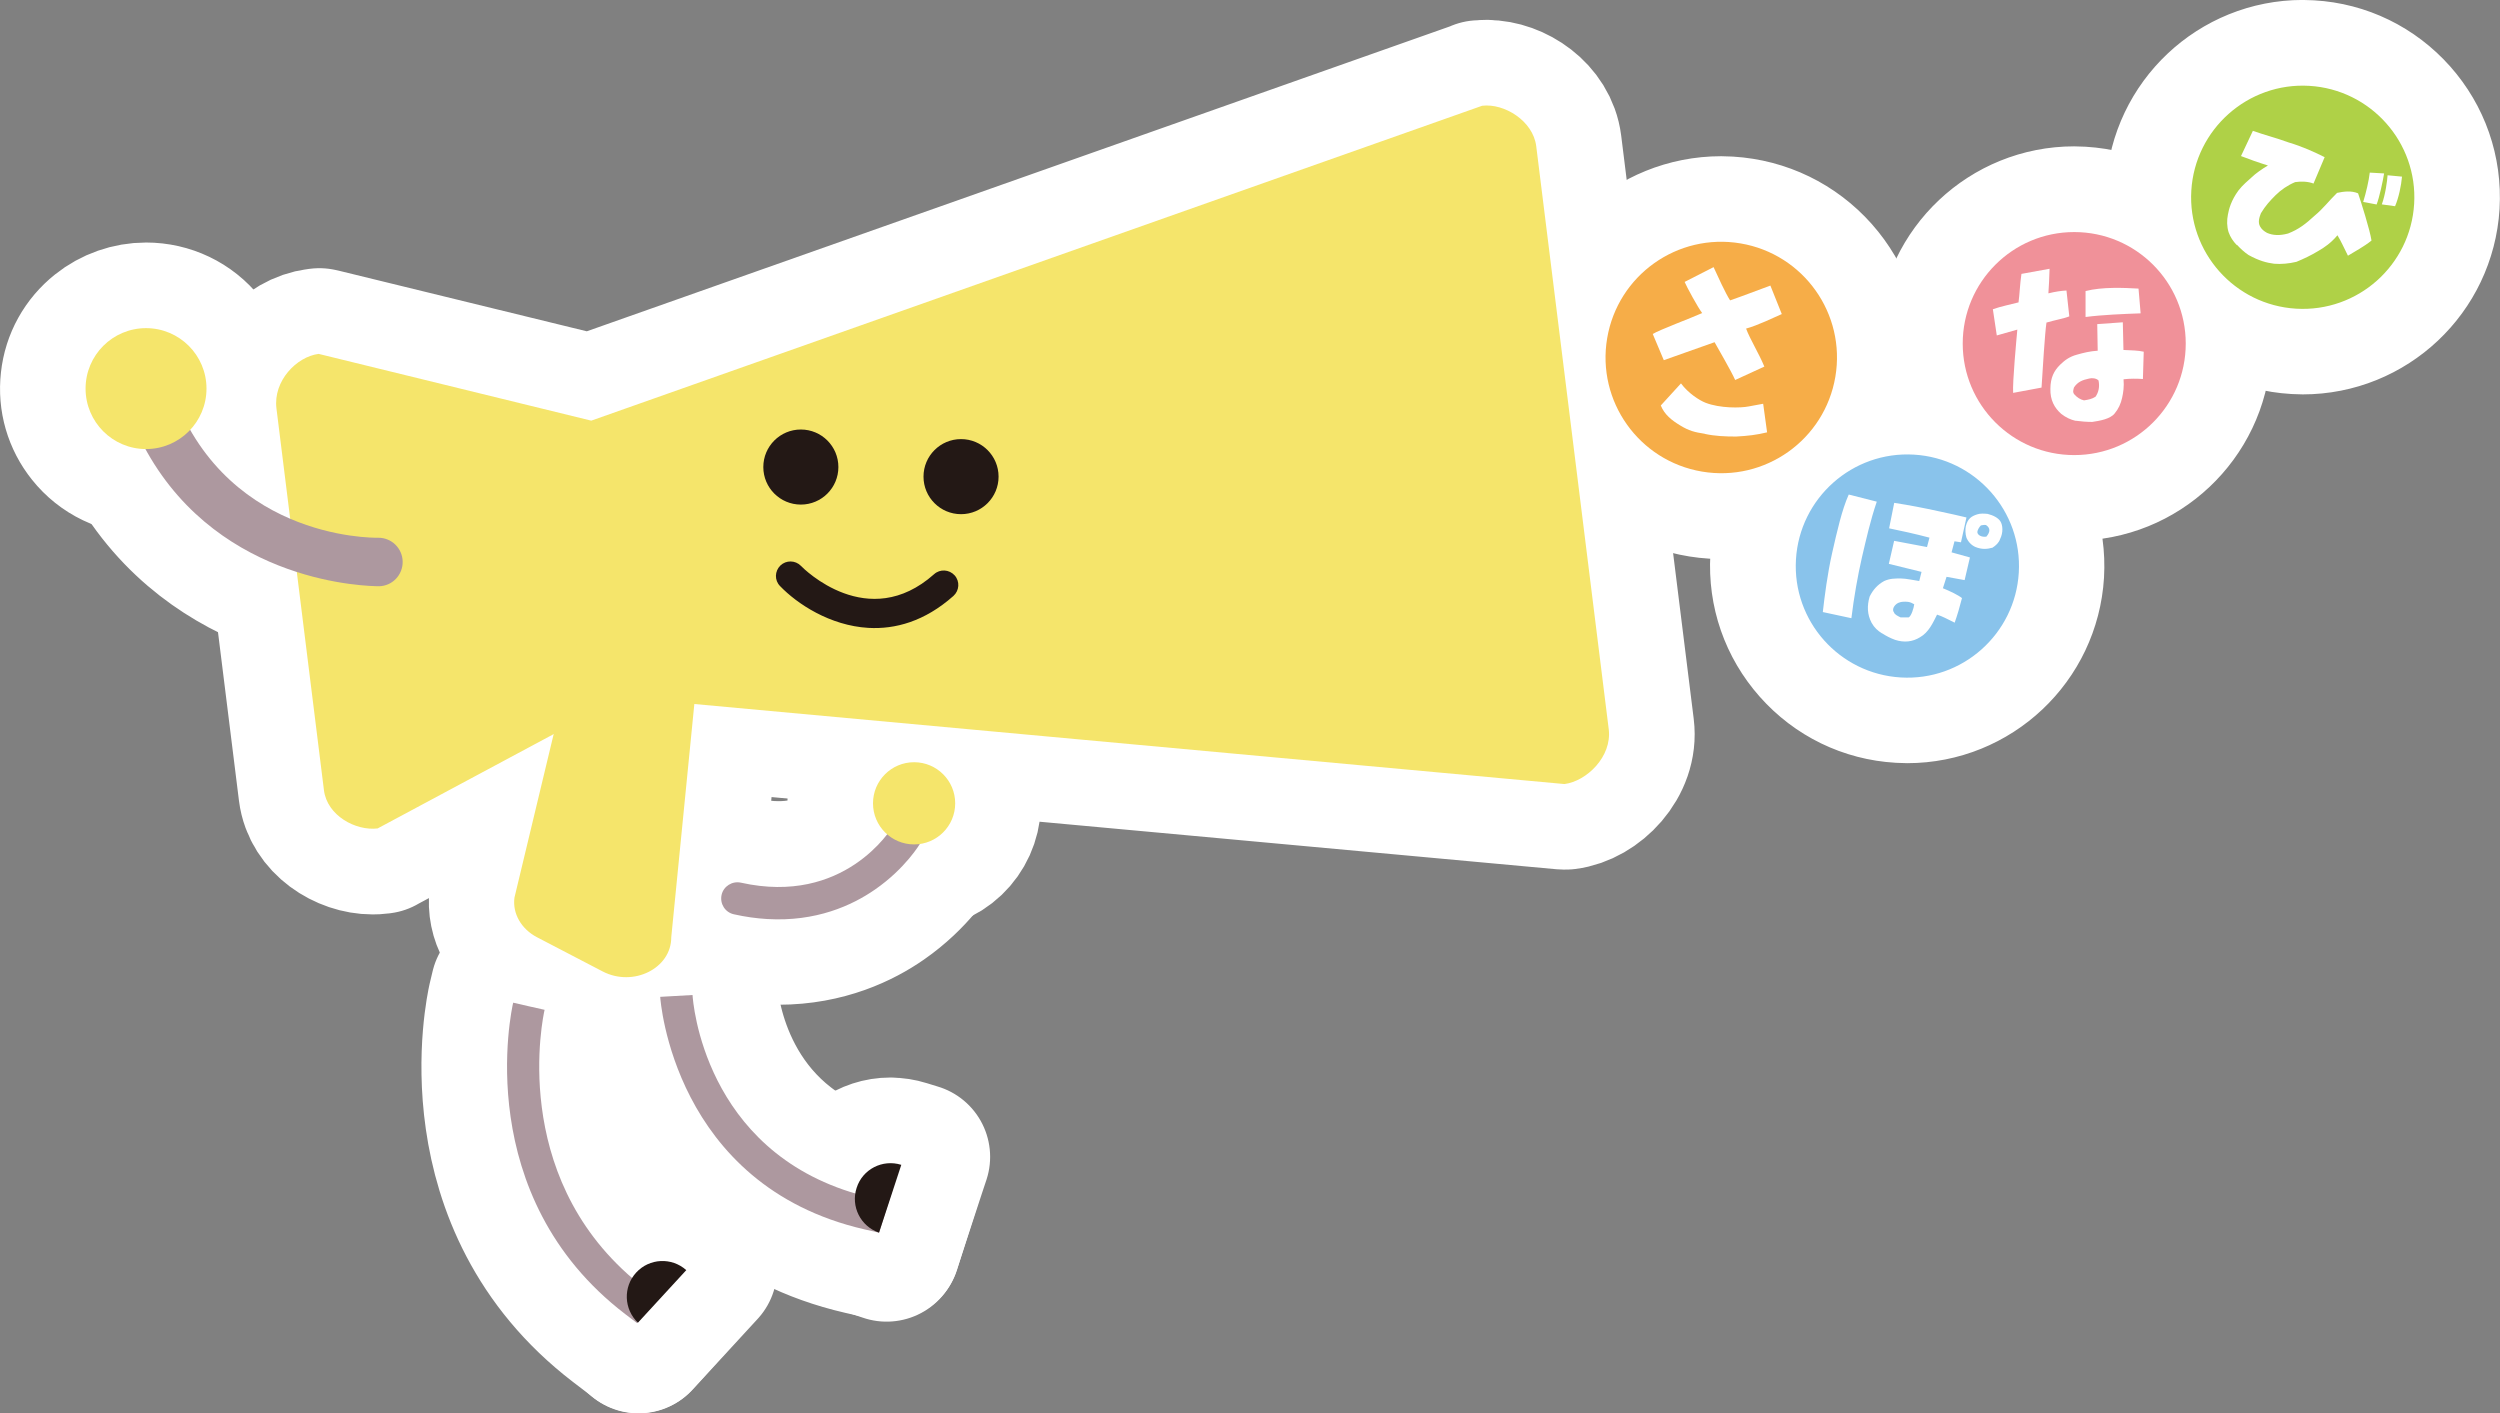 <?xml version="1.0" encoding="UTF-8"?>
<svg id="Layer_2" data-name="Layer 2" xmlns="http://www.w3.org/2000/svg" viewBox="0 0 273.74 154.74">
  <rect x="0" y="0" width="273.74" height="154.74" fill="#808080" stroke="none"/>
  <defs>
    <style>
      .cls-1 {
        fill: #f5e56b;
      }

      .cls-2 {
        fill: #f6ad48;
      }

      .cls-3 {
        fill: #fff;
      }

      .cls-4 {
        fill: none;
        stroke: #fff;
        stroke-linecap: round;
        stroke-linejoin: round;
        stroke-width: 16.07px;
      }

      .cls-5 {
        fill: #89c3eb;
      }

      .cls-6 {
        fill: #f09199;
      }

      .cls-7 {
        fill: #afd147;
      }

      .cls-8 {
        fill: #ad989f;
      }

      .cls-9 {
        fill: #231815;
      }
    </style>
  </defs>
  <g id="_デザイン" data-name="デザイン">
    <g id="_メニュー" data-name=" メニュー">
      <g>
        <g>
          <g>
            <g>
              <path class="cls-4" d="M69.76,144.88l-1.3-.99c-16.91-12.95-12.47-33.24-12.27-34.1l3.44,.79-1.73-.4,1.73,.39c-.17,.75-3.88,17.9,9.71,29.48l1.06-1.17,2.62,2.37-3.27,3.62h0Z"/>
              <path class="cls-4" d="M56.2,109.8l1.77,.4h-.05l1.73,.39c-.17,.78-3.87,17.92,9.71,29.48l1.06-1.17,2.62,2.37-3.27,3.62-1.3-.99c-16.91-12.95-12.47-33.24-12.27-34.1m1.77,.4l1.67,.39h0l-1.67-.39m1.67,.39h0m-4.45-2.4l-.31,1.3c-.2,.9-4.85,21.98,12.76,35.46l1.3,.99,.98,.75,.83-.91,3.27-3.62,.9-.99-.99-.9-2.62-2.37-.99-.9-.9,.99-.16,.17c-11.24-10.47-8.74-25.1-8.34-27.09l.04-.21,.29-1.3h-.01l-1.29-.29-1.67-.39-1.77-.4-1.3-.29h-.01Z"/>
            </g>
            <g>
              <path class="cls-4" d="M75.14,139.07c-1.59-1.42-4.03-1.31-5.48,.27-1.45,1.58-1.35,4.02,.19,5.49l5.29-5.75h0Z"/>
              <path class="cls-4" d="M72.53,138.07c.92,0,1.86,.33,2.61,.99l-5.29,5.75c-1.55-1.47-1.63-3.91-.19-5.49,.78-.83,1.82-1.26,2.88-1.26m0-1.34c-1.46,0-2.87,.62-3.86,1.69-1.93,2.1-1.82,5.4,.25,7.37l.99,.94,.92-1,5.29-5.75,.92-1-1.02-.91c-.96-.86-2.21-1.34-3.5-1.34h-.01Z"/>
            </g>
            <g>
              <path class="cls-4" d="M96.24,134.97l-1.59-.36c-20.94-4.82-22.35-25.24-22.36-25.46l3.54-.2c.04,.71,1.23,16.99,18.05,21.8l.47-1.5,3.37,1.07s-1.47,4.65-1.47,4.65Z"/>
              <path class="cls-4" d="M75.82,108.95c.04,.71,1.23,16.99,18.05,21.8l.47-1.5,3.37,1.07-1.47,4.65-1.59-.36c-20.94-4.82-22.35-25.24-22.36-25.46l3.54-.2m1.26-1.42l-1.34,.08-3.54,.2-1.34,.08,.08,1.34c0,.21,1.49,21.64,23.4,26.69l1.59,.36,1.21,.28,.37-1.18,1.47-4.65,.4-1.27-1.27-.4-3.37-1.07-1.27-.4-.4,1.27-.07,.23c-14.73-4.98-15.8-19.58-15.84-20.22l-.08-1.33h0Z"/>
            </g>
            <g>
              <path class="cls-4" d="M98.67,127.54c-2.04-.63-4.22,.48-4.87,2.52-.67,2.04,.43,4.22,2.45,4.91l2.44-7.43h-.01Z"/>
              <path class="cls-4" d="M97.5,127.36c.39,0,.78,.05,1.17,.17l-2.44,7.43c-2.02-.7-3.12-2.88-2.45-4.91,.54-1.65,2.08-2.69,3.71-2.69m0-1.34c-2.28,0-4.29,1.45-4.98,3.62-.88,2.71,.59,5.66,3.28,6.6l1.29,.44,.43-1.29,2.44-7.43,.43-1.29-1.3-.4c-.51-.16-1.03-.24-1.57-.24h-.01Z"/>
            </g>
          </g>
          <g>
            <g>
              <path class="cls-4" d="M68.15,76.35l-26.8,14.36c-2.42,.29-5.54-1.42-5.88-4.19l-5.2-41.8c-.37-3,2.2-5.66,4.62-5.97l29.85,7.31L162.29,11.58c2.42-.29,5.57,1.65,5.92,4.42l7.94,63.85c.37,3-2.42,5.69-4.85,6l-103.17-9.49h.01Z"/>
              <path class="cls-4" d="M162.8,11.54c2.33,0,5.09,1.87,5.41,4.45l7.94,63.85c.37,3-2.42,5.69-4.85,6l-103.17-9.49-26.8,14.36c-.19,.03-.37,.04-.56,.04-2.32,0-5.01-1.66-5.33-4.23l-5.2-41.8c-.37-3,2.2-5.66,4.62-5.97l29.85,7.31L162.29,11.58c.16-.03,.33-.03,.51-.03m0-1.34c-.23,0-.46,.01-.67,.04h-.15l-.13,.07L64.67,44.65l-29.46-7.2-.24-.05-.24,.03c-1.55,.19-3.09,1.08-4.22,2.44-1.23,1.47-1.78,3.25-1.57,5.02l5.2,41.8c.42,3.33,3.78,5.4,6.66,5.4,.24,0,.5-.01,.72-.04l.24-.03,.21-.12,26.45-14.17,102.77,9.45h.29c3.16-.39,6.47-3.75,6-7.49l-7.94-63.85c-.42-3.36-3.82-5.62-6.74-5.62h0Z"/>
            </g>
            <g>
              <path class="cls-4" d="M76.38,73.52l-2.88,29.11c.01,3.4-4.16,5.48-7.51,3.74l-7.18-3.74c-1.73-.9-2.71-2.6-2.48-4.34l6.28-26.19c.32-2.62,3.17-4.37,6.09-3.74l3.79,.82c2.28,.48,3.88,2.29,3.9,4.34h-.01Z"/>
              <path class="cls-4" d="M67.51,68.24c.39,0,.8,.04,1.21,.13l3.79,.82c2.28,.48,3.88,2.29,3.9,4.34l-2.88,29.11c0,2.56-2.34,4.37-4.94,4.37-.86,0-1.74-.2-2.57-.63l-7.18-3.74c-1.73-.9-2.71-2.6-2.48-4.34l6.28-26.19c.28-2.26,2.44-3.87,4.9-3.87m0-1.34h0c-3.16,0-5.83,2.13-6.21,4.95l-6.27,26.13v.07l-.03,.08c-.28,2.3,.96,4.53,3.2,5.69l7.18,3.74c.98,.51,2.08,.78,3.19,.78,1.78,0,3.5-.68,4.69-1.89,1.02-1.02,1.58-2.34,1.59-3.75l2.88-29.05v-.13c0-2.69-2.05-5.01-4.95-5.64l-3.79-.82c-.48-.11-.99-.16-1.49-.16h.01Z"/>
            </g>
          </g>
          <g>
            <g>
              <path class="cls-4" d="M83.99,100.63c-1.15-.07-2.36-.23-3.64-.52-.95-.21-1.55-1.15-1.34-2.12,.21-.95,1.17-1.55,2.12-1.34,11.3,2.52,16.42-5.83,16.63-6.17,.5-.83,1.58-1.11,2.42-.62,.84,.5,1.12,1.57,.63,2.41-.07,.12-1.67,2.83-5,5.13-2.52,1.75-6.47,3.55-11.81,3.23h-.01Z"/>
              <path class="cls-4" d="M99.27,89.62c.31,0,.62,.08,.9,.24,.84,.5,1.12,1.57,.63,2.41-.07,.12-1.67,2.83-5,5.13-2.33,1.61-5.87,3.27-10.58,3.27-.4,0-.8,0-1.23-.04-1.15-.07-2.36-.23-3.64-.52-.95-.21-1.55-1.15-1.34-2.12,.19-.82,.91-1.38,1.73-1.38,.13,0,.25,.01,.39,.04,1.47,.33,2.85,.47,4.12,.47,8.44,0,12.33-6.35,12.51-6.66,.33-.55,.92-.87,1.53-.87m0-1.34h0c-1.08,0-2.12,.58-2.68,1.51-.15,.24-3.66,6-11.36,6-1.23,0-2.52-.15-3.83-.44-.23-.05-.46-.08-.68-.08-1.45,0-2.72,1.02-3.03,2.44-.37,1.67,.68,3.33,2.36,3.71,1.3,.29,2.6,.47,3.86,.55,.44,.03,.88,.04,1.3,.04,5.21,0,9.04-1.9,11.34-3.5,3.58-2.48,5.32-5.42,5.4-5.56,.86-1.47,.36-3.37-1.1-4.25-.48-.28-1.02-.43-1.58-.43h0Z"/>
            </g>
            <g>
              <circle class="cls-4" cx="100.09" cy="87.96" r="4.5"/>
              <path class="cls-4" d="M100.09,83.46c1.82,0,3.52,1.11,4.2,2.91,.88,2.32-.29,4.91-2.61,5.8-.52,.2-1.06,.29-1.59,.29-1.82,0-3.52-1.11-4.2-2.91-.88-2.32,.29-4.91,2.61-5.8,.52-.2,1.06-.29,1.59-.29m0-1.34c-.71,0-1.39,.12-2.06,.37-1.46,.55-2.61,1.63-3.25,3.05-.64,1.42-.7,3-.13,4.46,.86,2.26,3.05,3.78,5.46,3.78,.71,0,1.39-.12,2.06-.37,3.01-1.14,4.54-4.51,3.4-7.53-.86-2.26-3.05-3.78-5.46-3.78h-.01Z"/>
            </g>
          </g>
          <g>
            <g>
              <path class="cls-4" d="M40.41,64.15c-4.46-.27-21.13-2.49-26.96-20.8-.44-1.39,.33-2.89,1.73-3.33s2.89,.33,3.33,1.73c5.48,17.25,22.18,17.14,22.87,17.13,1.47-.03,2.68,1.14,2.71,2.6s-1.12,2.68-2.58,2.71c-.03,0-.43,0-1.11-.04h.01Z"/>
              <path class="cls-4" d="M15.99,39.89c1.12,0,2.17,.72,2.53,1.85,5.29,16.65,21.02,17.13,22.75,17.13h.17c1.46,0,2.62,1.15,2.66,2.6,.03,1.46-1.12,2.68-2.58,2.71h-.08c-.15,0-.51,0-1.02-.04-4.46-.27-21.13-2.49-26.96-20.8-.44-1.39,.33-2.89,1.73-3.33,.27-.08,.54-.12,.8-.12m0-1.34c-.42,0-.82,.07-1.21,.19-1.02,.32-1.85,1.02-2.33,1.97-.5,.95-.58,2.02-.25,3.04,6.03,18.96,23.07,21.43,28.15,21.72,.55,.03,.94,.04,1.1,.04h.12c2.18-.05,3.94-1.89,3.88-4.07-.04-2.2-1.81-3.91-4-3.91h-.19c-1.67,0-16.47-.46-21.47-16.2-.54-1.66-2.06-2.79-3.8-2.79h0Z"/>
            </g>
            <g>
              <circle class="cls-4" cx="15.99" cy="42.55" r="6.62"/>
              <path class="cls-4" d="M15.99,35.93c1.94,0,3.87,.86,5.17,2.49,2.28,2.85,1.81,7.02-1.04,9.29-1.22,.98-2.68,1.45-4.12,1.45-1.94,0-3.87-.86-5.17-2.49-2.28-2.85-1.81-7.02,1.04-9.29,1.22-.98,2.68-1.45,4.12-1.45m0-1.34c-1.79,0-3.55,.62-4.95,1.74-1.67,1.33-2.72,3.21-2.95,5.33-.24,2.12,.36,4.19,1.69,5.85,1.51,1.9,3.79,2.99,6.23,2.99,1.79,0,3.55-.62,4.95-1.74,1.66-1.33,2.71-3.21,2.95-5.33,.24-2.12-.36-4.19-1.69-5.85-1.51-1.9-3.79-2.99-6.23-2.99h0Z"/>
            </g>
          </g>
          <g>
            <g>
              <path class="cls-4" d="M95.07,68.75c-4.18-.25-7.77-2.61-9.66-4.58-.62-.63-.59-1.63,.04-2.25,.63-.6,1.63-.59,2.25,.04,.29,.31,7.34,7.35,14.58,.91,.66-.59,1.66-.52,2.25,.13,.59,.66,.52,1.66-.13,2.25-3.15,2.8-6.39,3.67-9.32,3.5h-.01Z"/>
              <path class="cls-4" d="M86.56,61.48c.42,0,.83,.16,1.14,.48,.2,.21,3.6,3.62,8.06,3.62,2.02,0,4.26-.7,6.52-2.71,.31-.27,.68-.4,1.06-.4,.44,0,.87,.17,1.19,.54,.59,.66,.52,1.66-.13,2.25-2.89,2.57-5.87,3.52-8.61,3.52-.24,0-.48,0-.71-.03-4.18-.25-7.77-2.61-9.66-4.58-.62-.63-.59-1.63,.04-2.25,.31-.29,.71-.44,1.11-.44m0-1.34c-.76,0-1.49,.29-2.04,.82-1.17,1.12-1.19,2.99-.07,4.14,2.16,2.24,6.05,4.71,10.54,4.98,.27,.01,.52,.03,.79,.03,3.41,0,6.62-1.3,9.49-3.86,.59-.52,.94-1.23,.98-2.02,.04-.78-.21-1.54-.74-2.12-.56-.63-1.35-.99-2.2-.99-.72,0-1.41,.27-1.94,.74-1.77,1.57-3.66,2.37-5.62,2.37-3.94,0-6.98-3.08-7.11-3.21-.56-.58-1.3-.88-2.1-.88h.01Z"/>
            </g>
            <g>
              <circle class="cls-4" cx="87.69" cy="51.14" r="4.11"/>
              <path class="cls-4" d="M87.67,47.05h.24c2.26,.13,3.99,2.08,3.86,4.34-.13,2.18-1.94,3.87-4.1,3.87h-.24c-2.26-.13-3.99-2.08-3.86-4.34,.13-2.18,1.94-3.87,4.1-3.87m0-1.34h0c-2.88,0-5.26,2.25-5.44,5.13-.17,3,2.12,5.58,5.12,5.76h.32c2.88,0,5.26-2.25,5.44-5.13,.17-3-2.12-5.58-5.12-5.76h-.32Z"/>
            </g>
            <g>
              <circle class="cls-4" cx="105.23" cy="52.19" r="4.11"/>
              <path class="cls-4" d="M105.22,48.08h.24c2.26,.13,3.99,2.08,3.86,4.34-.13,2.18-1.94,3.87-4.1,3.87h-.24c-2.26-.13-3.99-2.08-3.86-4.34,.13-2.18,1.94-3.87,4.1-3.87m0-1.34h0c-2.88,0-5.26,2.25-5.44,5.13-.17,3,2.12,5.58,5.12,5.76h.32c2.88,0,5.26-2.25,5.44-5.13,.17-3-2.12-5.58-5.12-5.76h-.32Z"/>
            </g>
          </g>
          <g>
            <circle class="cls-4" cx="188.47" cy="39.14" r="12.67" transform="translate(118.48 218.46) rotate(-80.41)"/>
            <path class="cls-4" d="M188.46,26.48c.25,0,.51,0,.76,.03,6.99,.42,12.31,6.41,11.91,13.41-.4,6.74-5.99,11.92-12.64,11.92-.25,0-.51,0-.76-.03-6.99-.42-12.31-6.41-11.91-13.41,.4-6.74,5.99-11.92,12.64-11.92m0-1.34c-7.39,0-13.54,5.79-13.98,13.18-.23,3.74,1.03,7.34,3.51,10.14,2.49,2.8,5.91,4.46,9.64,4.69,.28,.01,.56,.03,.84,.03,7.39,0,13.54-5.79,13.98-13.18,.23-3.74-1.03-7.34-3.51-10.14-2.49-2.8-5.91-4.46-9.64-4.69-.28-.01-.56-.03-.84-.03h0Z"/>
          </g>
          <g>
            <path class="cls-4" d="M209.57,49.78c-6.72-.4-12.52,4.74-12.92,11.48s4.75,12.52,11.48,12.92,12.52-4.75,12.92-11.48-4.75-12.52-11.48-12.92h0Z"/>
            <path class="cls-4" d="M208.83,49.75c.24,0,.48,0,.74,.03,6.72,.4,11.87,6.19,11.48,12.92-.39,6.48-5.79,11.49-12.19,11.49-.24,0-.48,0-.74-.03-6.72-.4-11.87-6.2-11.48-12.92,.39-6.48,5.77-11.49,12.19-11.49m0-1.34c-7.16,0-13.1,5.6-13.53,12.75-.21,3.62,.99,7.08,3.4,9.8,2.41,2.72,5.72,4.33,9.33,4.54,.27,.01,.54,.03,.8,.03,7.16,0,13.1-5.6,13.53-12.75,.21-3.62-.99-7.08-3.4-9.8-2.41-2.71-5.72-4.33-9.33-4.54-.27-.01-.54-.03-.8-.03h0Z"/>
          </g>
          <g>
            <circle class="cls-4" cx="227.12" cy="37.62" r="12.21"/>
            <path class="cls-4" d="M227.11,25.4c.24,0,.48,0,.74,.03,6.74,.4,11.87,6.19,11.48,12.92-.39,6.49-5.77,11.49-12.19,11.49-.24,0-.48,0-.74-.03-6.74-.4-11.87-6.19-11.48-12.92,.39-6.49,5.77-11.49,12.19-11.49m0-1.34c-7.15,0-13.1,5.6-13.53,12.75-.21,3.62,.99,7.1,3.4,9.8,2.41,2.71,5.72,4.31,9.33,4.53,.27,.01,.55,.03,.82,.03,7.15,0,13.1-5.6,13.53-12.75,.21-3.62-.99-7.1-3.4-9.8-2.41-2.71-5.72-4.31-9.33-4.53-.27-.01-.55-.03-.82-.03h0Z"/>
          </g>
          <g>
            <path class="cls-4" d="M252.86,9.4c-6.72-.4-12.52,4.75-12.92,11.48-.4,6.72,4.74,12.52,11.48,12.92s12.52-4.75,12.92-11.48c.4-6.72-4.75-12.52-11.48-12.92Z"/>
            <path class="cls-4" d="M252.14,9.37c.24,0,.48,0,.74,.03,6.72,.4,11.87,6.2,11.48,12.92-.39,6.48-5.77,11.49-12.19,11.49-.24,0-.48,0-.74-.03-6.72-.4-11.87-6.2-11.48-12.92,.39-6.48,5.77-11.49,12.19-11.49m0-1.34c-7.16,0-13.1,5.6-13.53,12.75-.21,3.62,.99,7.08,3.4,9.8,2.41,2.71,5.72,4.33,9.33,4.54,.27,.01,.54,.03,.8,.03,7.16,0,13.1-5.6,13.53-12.75,.21-3.62-.99-7.08-3.4-9.8-2.41-2.71-5.72-4.33-9.33-4.54-.27-.01-.54-.03-.8-.03h0Z"/>
          </g>
          <g>
            <path class="cls-4" d="M190,41.62c-.44-1-1.87-3.44-2.26-4.15-1.47,.54-4.97,1.74-5.56,1.97l-1.21-2.87c.67-.43,4.31-1.79,5.41-2.29-.46-.6-1.7-2.88-1.92-3.41l3.17-1.62c.44,.96,1.31,2.88,1.81,3.64,1.39-.48,2.91-1.07,4.41-1.62l1.25,3.12c-.84,.37-2.66,1.25-3.91,1.59,.42,1.14,1.39,2.69,2,4.16l-3.2,1.47h.01Zm-3.32,5.88c-1.12-.17-1.75-.33-2.71-.92-.91-.55-1.71-1.17-2.12-2.18l2.21-2.42c.79,1.07,2,1.85,2.69,2.12,1.59,.62,3.87,.58,4.74,.4l1.57-.29,.43,3.13c-1.15,.28-2.1,.39-3.39,.46-1.21,0-2.34-.05-3.43-.29h0Z"/>
            <path class="cls-4" d="M187.64,29.22c.44,.96,1.31,2.88,1.81,3.64,1.39-.48,2.91-1.07,4.41-1.62l1.25,3.12c-.84,.37-2.66,1.25-3.91,1.59,.42,1.14,1.39,2.69,2,4.16l-3.21,1.47c-.44-1-1.87-3.44-2.26-4.15-1.47,.54-4.97,1.74-5.56,1.97l-1.21-2.87c.67-.43,4.31-1.79,5.41-2.29-.46-.6-1.7-2.88-1.92-3.41l3.17-1.62m-3.59,12.76c.79,1.07,2,1.85,2.69,2.12,.99,.39,2.26,.51,3.28,.51,.62,0,1.14-.04,1.47-.11l1.57-.29,.43,3.13c-1.15,.28-2.1,.39-3.39,.46h-.25c-1.11,0-2.17-.07-3.19-.29-1.12-.17-1.75-.33-2.71-.92-.91-.55-1.71-1.17-2.12-2.18l2.21-2.42m4.23-14.6l-1.25,.64-3.17,1.62-1.08,.55,.46,1.14c.16,.39,.68,1.39,1.19,2.29-.17,.07-.36,.15-.54,.21-1.93,.78-3.13,1.27-3.62,1.58l-.95,.6,.43,1.04,1.21,2.87,.5,1.19,1.21-.46c.17-.07,.6-.21,1.15-.42l-.74,.8-2.21,2.42-.56,.62,.31,.78c.56,1.42,1.66,2.24,2.68,2.84,1.11,.68,1.92,.9,3.15,1.08,.99,.21,2.09,.32,3.43,.32h.27c1.31-.07,2.36-.17,3.7-.5l1.17-.29-.16-1.19-.43-3.13-.19-1.39-1.38,.25-1.57,.29c-.21,.04-.66,.08-1.22,.08h-.4l.92-.43,3.21-1.47,1.17-.54-.48-1.19c-.32-.76-.71-1.53-1.08-2.25-.11-.21-.23-.43-.32-.63,.83-.33,1.67-.71,2.26-.98l.37-.17,1.18-.52-.48-1.19-1.25-3.12-.48-1.21-1.22,.44c-.63,.23-1.25,.46-1.87,.7-.5,.19-.98,.36-1.46,.54-.46-.9-.99-2.08-1.21-2.56l-.58-1.29h-.05Zm-3.96,12.71c.13-.05,.28-.09,.43-.15,.78-.27,1.63-.58,2.37-.83,.55,.98,1.35,2.4,1.65,3.05l.47,1.08c-.78-.05-1.49-.19-2.01-.39-.51-.19-1.49-.83-2.1-1.66l-.82-1.1h.01Z"/>
          </g>
          <g>
            <path class="cls-4" d="M199.59,67.03c.19-1.71,.51-4.2,1.02-6.47,.54-2.38,1.07-4.74,1.82-6.41l3.07,.78c-.71,2.09-1.15,4.07-1.63,6.12-.46,2.02-.87,4.34-1.15,6.64l-3.12-.67h0Zm6.51,2.34c-.5-.31-.86-.63-1.17-1.18-.48-.91-.51-1.86-.21-2.87,.37-.75,.88-1.31,1.59-1.7,.63-.28,1.14-.28,1.82-.28,.64,.01,1.38,.19,2.02,.28l.25-1-3.58-.88,.58-2.52,3.6,.68,.27-1.03c-1.59-.42-3.15-.76-4.42-1.02l.56-2.79c1.62,.25,3.24,.56,4.87,.92,1.62,.35,1.87,.4,3.04,.68l-.6,2.72-.71-.11-.32,1.21,2.01,.56-.58,2.48-1.98-.36-.4,1.25c.72,.29,1.69,.75,2.09,1.08-.24,.95-.51,1.87-.8,2.69-.8-.39-1.35-.7-1.93-.88-.44,.88-.91,1.94-1.87,2.48-.82,.51-1.74,.6-2.73,.28-.52-.19-.98-.43-1.39-.7h-.01Zm3.51-3.2c-.19-.11-.43-.24-.7-.27-.71-.07-1.06,.08-1.25,.23-.44,.36-.43,.75-.28,.91,.07,.27,.47,.43,.72,.56h.9c.29-.16,.55-1.02,.6-1.43h0Zm5.69-7.37c-.09-.28-.13-.82-.05-1.18,.2-.83,.62-1.1,1.25-1.3,.33-.12,.82-.08,1.14-.05,.6,.15,1.17,.43,1.41,.84,.24,.39,.32,1.19-.05,1.92-.13,.4-.46,.7-.83,.94-.6,.17-1.18,.2-1.85-.07-.47-.19-.86-.63-1.02-1.08h.01Zm2.16-1.31c-.17-.03-.37,0-.56,.04-.2,.2-.37,.51-.39,.72,.01,.35,.48,.59,.99,.51,.46-.54,.43-.96-.04-1.27h0Z"/>
            <path class="cls-4" d="M202.43,54.14l3.07,.78c-.71,2.09-1.15,4.07-1.63,6.12-.46,2.02-.87,4.34-1.15,6.64l-3.12-.67c.19-1.71,.51-4.2,1.02-6.47,.54-2.38,1.07-4.74,1.82-6.41m5.01,.9c1.62,.25,3.24,.56,4.87,.92,1.62,.35,1.87,.4,3.04,.68l-.6,2.72-.71-.11-.33,1.21,2.01,.56-.58,2.48-1.98-.36-.39,1.25c.72,.29,1.69,.75,2.09,1.08-.24,.95-.51,1.87-.8,2.69-.8-.39-1.35-.7-1.93-.88-.44,.88-.91,1.94-1.87,2.48-.51,.31-1.04,.47-1.62,.47-.36,0-.74-.07-1.11-.19-.52-.19-.98-.43-1.39-.7-.5-.31-.87-.63-1.17-1.18-.48-.91-.51-1.86-.21-2.87,.37-.75,.88-1.31,1.59-1.7,.63-.28,1.14-.28,1.82-.28,.64,.01,1.38,.19,2.02,.28l.25-1-3.58-.88,.58-2.52,3.6,.68,.27-1.03c-1.59-.42-3.15-.76-4.42-1.02l.56-2.79m.68,12.55h.9c.29-.16,.56-1.02,.6-1.43-.19-.11-.43-.24-.7-.27-.12,0-.24-.01-.33-.01-.48,0-.75,.12-.91,.25-.44,.36-.43,.75-.28,.91,.07,.27,.47,.43,.72,.56m9.01-11.37c.19,0,.36,0,.51,.03,.62,.15,1.17,.43,1.41,.84,.24,.39,.32,1.19-.05,1.92-.13,.4-.46,.7-.83,.94-.29,.08-.58,.13-.87,.13s-.64-.05-.99-.2c-.47-.19-.87-.63-1.02-1.08-.09-.28-.13-.82-.05-1.18,.2-.83,.62-1.1,1.25-1.3,.19-.07,.42-.08,.63-.08m.19,2.56s.12,0,.19-.01c.46-.54,.43-.96-.04-1.27h-.12c-.13,0-.29,.03-.43,.05-.2,.2-.37,.51-.39,.72,0,.31,.37,.52,.8,.52m-15.65-6.21l-.46,1.02c-.78,1.74-1.33,4.06-1.9,6.67-.4,1.79-.75,4.02-1.03,6.6l-.13,1.21,1.19,.25,3.12,.67,1.43,.31,.03-.25c.46,.72,1,1.12,1.49,1.43,.55,.36,1.08,.63,1.67,.83,.55,.17,1.06,.25,1.55,.25,.83,0,1.61-.23,2.33-.67,.83-.46,1.38-1.17,1.78-1.89,.04,.01,.08,.04,.12,.05,.19,.09,.4,.2,.62,.31l1.34,.64,.5-1.41c.33-.95,.63-2.01,.83-2.81l.21-.82-.15-.13,.24-1.07,.55-2.41h.31c.39,0,.79-.05,1.23-.17l.2-.05,.17-.12c.67-.44,1.1-.94,1.33-1.53,.5-1.04,.48-2.29-.04-3.15-.39-.67-1.18-1.19-2.24-1.45l-.11-.03h-.12c-.21-.01-.4-.03-.59-.03-.42,0-.76,.05-1.06,.15-.2,.07-.43,.15-.64,.27-.99-.24-1.33-.31-2.84-.64-1.65-.37-3.31-.68-4.94-.94l-1.26-.19-.04,.21-.51-.13-3.07-.78-1.08-.27h0l-.04,.05Zm3.15,10.46c.11-.58,.23-1.14,.36-1.7l.19-.78c.12-.54,.25-1.06,.37-1.57l.35,.07-.55,2.36-.29,1.29h0c-.16,.11-.31,.21-.44,.33h.01Z"/>
          </g>
          <g>
            <path class="cls-4" d="M220.43,43.04c-.08-1.17,.37-5.95,.46-6.95l-2.25,.64-.43-2.87c.9-.32,1.94-.52,2.81-.75,.12-.87,.15-1.96,.32-3.12l3.08-.56c-.04,1.06-.07,1.97-.13,2.69,.78-.19,1.39-.28,1.98-.31l.31,2.83c-.54,.23-1.55,.4-2.5,.68-.17,1.12-.43,5.3-.54,7.12l-3.11,.58h0Zm6.84,3.04c-.55-.13-1.06-.36-1.57-.76-.75-.66-1.22-1.51-1.19-2.75,.01-1.22,.39-1.97,1.07-2.64,.54-.52,1.04-.88,1.85-1.1,.75-.21,1.39-.37,2.26-.43l-.05-2.91,2.8-.2,.07,3.03c.88,.04,1.61,.05,2.22,.19l-.09,2.99c-.72-.05-1.42-.05-2.12,.03,.07,.78-.03,1.49-.16,2.04-.13,.62-.4,1.21-.82,1.71-.47,.59-1.61,.8-2.45,.92-.6,0-1.21-.05-1.81-.13h-.01Zm2.5-4.43c-.23-.23-.7-.29-1.02-.2-.71,.15-1.26,.36-1.66,.98-.07,.27-.16,.5,.03,.74,.32,.36,.67,.58,1.07,.67,.46-.07,.88-.15,1.26-.4,.35-.5,.47-1.11,.33-1.78h-.01Zm-1.41-6.94v-2.84c1.83-.47,4.2-.36,5.8-.27l.23,2.71c-1.93,.07-4.18,.16-6.03,.4Z"/>
            <path class="cls-4" d="M224.4,29.45c-.04,1.06-.07,1.97-.13,2.69,.78-.19,1.39-.28,1.98-.31l.31,2.83c-.54,.23-1.55,.4-2.5,.68-.17,1.12-.43,5.3-.54,7.12l-3.11,.58c-.08-1.17,.37-5.95,.46-6.95l-2.25,.64-.43-2.87c.9-.32,1.94-.52,2.81-.75,.12-.87,.15-1.96,.32-3.12l3.08-.56m7.43,2.05c.84,0,1.66,.04,2.33,.08l.23,2.71c-1.93,.07-4.18,.16-6.03,.4v-2.84c1.07-.27,2.3-.35,3.47-.35m.6,3.8l.07,3.03c.88,.04,1.61,.05,2.22,.19l-.09,2.99c-.32-.03-.66-.04-.96-.04-.39,0-.76,.01-1.15,.07,.07,.78-.03,1.49-.16,2.04-.13,.62-.4,1.21-.82,1.71-.47,.59-1.61,.8-2.45,.92h-.11c-.56,0-1.14-.07-1.7-.13-.56-.13-1.06-.36-1.57-.76-.75-.66-1.22-1.51-1.19-2.75,.01-1.22,.39-1.97,1.07-2.64,.54-.52,1.03-.88,1.85-1.1,.75-.21,1.39-.37,2.26-.43l-.05-2.91,2.8-.2m-4.25,8.5c.46-.07,.88-.15,1.26-.4,.35-.5,.47-1.11,.33-1.78-.16-.16-.44-.24-.7-.24-.11,0-.23,.01-.32,.04-.7,.15-1.26,.36-1.66,.98-.07,.27-.16,.5,.03,.74,.32,.36,.67,.58,1.07,.67m-2.38-15.96l-1.63,.29-3.08,.56-.95,.17-.13,.95c-.09,.67-.15,1.33-.2,1.89,0,.11-.01,.21-.03,.33-.66,.15-1.37,.32-2.04,.56l-1.03,.37,.16,1.08,.43,2.87,.23,1.5,1.46-.42,.37-.11c-.2,2.32-.35,4.39-.29,5.21l.09,1.51,1.49-.28,2.64-.5c.23,.95,.74,1.78,1.53,2.45,.67,.54,1.33,.84,2.13,1.04h.08l.08,.03c.56,.07,1.21,.13,1.86,.13h.29c1.22-.19,2.57-.48,3.32-1.43,.52-.63,.91-1.43,1.08-2.28,.08-.33,.15-.68,.17-1.03,.23,0,.46,.01,.7,.03l1.39,.11,.04-1.39,.09-2.99,.04-1.12-1.1-.23c-.37-.08-.76-.12-1.19-.15l-.03-1.39c.23,0,.44-.01,.66-.03l1.41-.04-.12-1.41-.23-2.71-.09-1.15-1.15-.07c-.7-.04-1.53-.08-2.41-.08h0c-1.53,0-2.77,.13-3.79,.4l-.56,.15-.03-.27-1.26,.07c-.16,0-.32,.03-.48,.04,.01-.33,.03-.68,.04-1.03l.05-1.66h-.01Zm-.51,8.54c.12-.03,.23-.05,.33-.08,.54-.13,1-.24,1.38-.4v.29l1.29-.16,.03,1.19c-.46,.09-.86,.2-1.26,.31-.86,.23-1.46,.59-1.94,.99,.05-.8,.12-1.55,.17-2.13h0Z"/>
          </g>
          <g>
            <path class="cls-4" d="M244.92,26.84c-.42-.44-.7-.87-.9-1.42-.19-.62-.2-1.3-.07-1.94,.11-.59,.35-1.53,1.15-2.62,.51-.66,1.02-1.04,1.41-1.41,.47-.46,1.22-.98,1.82-1.33-.92-.28-2.17-.72-2.95-1.03l1.3-2.76c1.31,.46,2.58,.78,3.92,1.27,1.49,.44,2.89,1.08,3.94,1.61l-1.22,2.89c-.6-.24-1.38-.25-2.01-.16-.83,.35-1.54,.84-2.14,1.43-.62,.62-1.11,1.15-1.61,1.98-.16,.42-.36,.98-.09,1.45,.17,.31,.43,.52,.76,.7,.64,.28,1.38,.32,2.3,.07,1.19-.46,1.96-1.08,2.92-1.96,.95-.79,1.53-1.59,2.45-2.49,.72-.15,1.55-.27,2.3,.05,.29,.82,1.31,4.06,1.47,5.17-.84,.68-1.81,1.18-2.58,1.66-.44-.87-.74-1.57-1.15-2.24-.68,.82-1.42,1.34-2.13,1.74-.76,.46-1.54,.83-2.36,1.17-.84,.2-1.67,.27-2.44,.21-.83-.11-1.65-.32-2.81-.96-.47-.32-.86-.68-1.27-1.12l-.03,.04Zm14.56-7.94l1.57,.09c-.12,.78-.52,2.64-.82,3.4l-1.47-.28c.32-1.03,.62-2.33,.72-3.21h0Zm1.94,.29l1.59,.15c-.08,.95-.36,2.32-.76,3.24l-1.45-.2c.4-1.1,.59-2.58,.63-3.19h-.01Z"/>
            <path class="cls-4" d="M246.67,14.33c1.31,.46,2.58,.78,3.92,1.27,1.49,.44,2.89,1.08,3.94,1.61l-1.22,2.89c-.39-.15-.83-.21-1.27-.21-.25,0-.51,.01-.74,.05-.83,.35-1.54,.83-2.14,1.43-.62,.62-1.11,1.15-1.61,1.98-.16,.42-.36,.98-.09,1.45,.17,.31,.43,.52,.76,.7,.36,.16,.74,.24,1.17,.24,.35,0,.72-.05,1.14-.16,1.19-.46,1.96-1.08,2.92-1.96,.95-.79,1.54-1.59,2.45-2.49,.39-.08,.8-.15,1.22-.15,.36,0,.74,.05,1.08,.2,.29,.82,1.31,4.06,1.47,5.17-.84,.68-1.81,1.18-2.58,1.66-.44-.87-.74-1.57-1.15-2.24-.68,.82-1.42,1.34-2.13,1.74-.76,.46-1.54,.83-2.36,1.17-.68,.16-1.37,.23-2,.23h-.43c-.83-.11-1.65-.32-2.81-.96-.47-.32-.86-.68-1.27-1.12s-.7-.87-.9-1.42c-.19-.62-.2-1.3-.08-1.94,.11-.59,.35-1.53,1.15-2.62,.51-.66,1.02-1.04,1.41-1.41,.47-.46,1.22-.98,1.82-1.33-.92-.28-2.17-.72-2.95-1.03l1.3-2.76m12.79,4.55l1.57,.09c-.12,.78-.52,2.64-.82,3.4l-1.47-.28c.32-1.03,.62-2.33,.72-3.21m1.94,.29l1.59,.15c-.08,.95-.36,2.32-.76,3.24l-1.45-.2c.4-1.1,.59-2.58,.62-3.19m-15.43-6.51l-.51,1.08-1.3,2.76-.6,1.29,1.31,.52c.17,.07,.39,.15,.6,.23-.04,.03-.08,.07-.13,.12-.36,.31-.84,.74-1.31,1.35-.76,1.03-1.22,2.06-1.42,3.2-.17,.84-.13,1.74,.11,2.56v.04l.03,.04c.25,.7,.63,1.29,1.18,1.86s.99,.98,1.5,1.31l.05,.04,.05,.03c1.18,.64,2.17,.96,3.28,1.11h.08c.16,0,.33,.01,.51,.01,.76,0,1.54-.09,2.3-.27l.09-.03,.09-.04c.87-.35,1.7-.75,2.54-1.26,.32-.19,.68-.42,1.08-.71,.11,.21,.2,.43,.32,.66l.66,1.29,1.23-.75c.17-.11,.37-.21,.56-.33,.67-.39,1.43-.84,2.16-1.42l.59-.48-.11-.75c-.08-.54-.31-1.45-.59-2.4l.64,.12,.05-.13,.95,.13,1.02,.13,.4-.94c.47-1.11,.78-2.64,.86-3.66l.12-1.33-1.33-.12-.56-.05,.03-.21-1.46-.08-1.57-.09-1.25-.07-.16,1.25c-.04,.29-.09,.66-.17,1.02-.27-.05-.56-.08-.86-.08-.55,0-1.06,.09-1.49,.17l-.39,.08-.28,.28c-.13,.13-.27,.25-.39,.39l1.19-2.84,.48-1.15-1.12-.56c-.98-.48-2.46-1.19-4.11-1.67-.79-.29-1.57-.54-2.32-.76-.54-.16-1.06-.32-1.59-.51l-1.14-.39h.07Zm5.68,8.58c.13,0,.25-.01,.39-.01,.31,0,.59,.04,.78,.12l.75,.29c-.32,.33-.62,.64-.99,.95-.91,.82-1.53,1.33-2.46,1.7-.27,.07-.51,.11-.72,.11s-.4-.03-.58-.11c-.07-.04-.11-.07-.13-.09,.01-.08,.05-.17,.08-.25,.4-.64,.8-1.07,1.35-1.62,.47-.46,.98-.82,1.54-1.07h0Z"/>
          </g>
        </g>
        <g>
          <g>
            <path class="cls-8" d="M69.76,144.88l-1.3-.99c-16.91-12.95-12.47-33.24-12.27-34.1l3.44,.79-1.73-.4,1.73,.39c-.17,.75-3.88,17.9,9.71,29.48l1.06-1.17,2.62,2.37-3.27,3.62h0Z"/>
            <path class="cls-9" d="M75.14,139.07c-1.59-1.42-4.03-1.31-5.48,.27-1.45,1.58-1.35,4.02,.19,5.49l5.29-5.75h0Z"/>
            <path class="cls-8" d="M96.24,134.97l-1.59-.36c-20.94-4.82-22.35-25.24-22.36-25.46l3.54-.2c.04,.71,1.23,16.99,18.05,21.8l.47-1.5,3.37,1.07s-1.47,4.65-1.47,4.65Z"/>
            <path class="cls-9" d="M98.67,127.54c-2.04-.63-4.22,.48-4.87,2.52-.67,2.04,.43,4.22,2.45,4.91l2.44-7.43h-.01Z"/>
          </g>
          <g>
            <path class="cls-1" d="M68.15,76.35l-26.8,14.36c-2.42,.29-5.54-1.42-5.88-4.19l-5.2-41.8c-.37-3,2.2-5.66,4.62-5.97l29.85,7.31L162.29,11.58c2.42-.29,5.57,1.65,5.92,4.42l7.94,63.85c.37,3-2.42,5.69-4.85,6l-103.17-9.49h.01Z"/>
            <path class="cls-1" d="M76.38,73.52l-2.88,29.11c.01,3.4-4.16,5.48-7.51,3.74l-7.18-3.74c-1.73-.9-2.71-2.6-2.48-4.34l6.28-26.19c.32-2.62,3.17-4.37,6.09-3.74l3.79,.82c2.28,.48,3.88,2.29,3.9,4.34h-.01Z"/>
          </g>
          <g>
            <path class="cls-8" d="M83.99,100.63c-1.15-.07-2.36-.23-3.64-.52-.95-.21-1.55-1.15-1.34-2.12,.21-.95,1.17-1.55,2.12-1.34,11.3,2.52,16.42-5.83,16.63-6.17,.5-.83,1.58-1.11,2.42-.62,.84,.5,1.12,1.57,.63,2.41-.07,.12-1.67,2.83-5,5.13-2.52,1.75-6.47,3.55-11.81,3.23h-.01Z"/>
            <circle class="cls-1" cx="100.09" cy="87.96" r="4.5"/>
          </g>
          <g>
            <path class="cls-8" d="M40.41,64.15c-4.46-.27-21.13-2.49-26.96-20.8-.44-1.39,.33-2.89,1.73-3.33s2.89,.33,3.33,1.73c5.48,17.25,22.18,17.14,22.87,17.13,1.47-.03,2.68,1.14,2.71,2.6s-1.12,2.68-2.58,2.71c-.03,0-.43,0-1.11-.04h.01Z"/>
            <circle class="cls-1" cx="15.99" cy="42.55" r="6.62"/>
          </g>
          <g>
            <path class="cls-9" d="M95.07,68.75c-4.18-.25-7.77-2.61-9.66-4.58-.62-.63-.59-1.63,.04-2.25,.63-.6,1.63-.59,2.25,.04,.29,.31,7.34,7.35,14.58,.91,.66-.59,1.66-.52,2.25,.13,.59,.66,.52,1.66-.13,2.25-3.15,2.8-6.39,3.67-9.32,3.5h-.01Z"/>
            <circle class="cls-9" cx="87.69" cy="51.14" r="4.11"/>
            <circle class="cls-9" cx="105.23" cy="52.19" r="4.11"/>
          </g>
          <circle class="cls-2" cx="188.47" cy="39.14" r="12.67" transform="translate(118.48 218.46) rotate(-80.41)"/>
          <path class="cls-5" d="M209.57,49.78c-6.72-.4-12.52,4.74-12.92,11.48s4.75,12.52,11.48,12.92,12.52-4.75,12.92-11.48-4.75-12.52-11.48-12.92h0Z"/>
          <circle class="cls-6" cx="227.12" cy="37.62" r="12.21"/>
          <path class="cls-7" d="M252.86,9.4c-6.72-.4-12.52,4.75-12.92,11.48-.4,6.72,4.74,12.52,11.48,12.92s12.52-4.75,12.92-11.48c.4-6.72-4.75-12.52-11.48-12.92Z"/>
          <path class="cls-3" d="M190,41.62c-.44-1-1.87-3.44-2.26-4.15-1.47,.54-4.97,1.74-5.56,1.97l-1.21-2.87c.67-.43,4.31-1.79,5.41-2.29-.46-.6-1.7-2.88-1.92-3.41l3.17-1.62c.44,.96,1.31,2.88,1.81,3.64,1.39-.48,2.91-1.07,4.41-1.62l1.25,3.12c-.84,.37-2.66,1.25-3.91,1.59,.42,1.14,1.39,2.69,2,4.16l-3.2,1.47h.01Zm-3.32,5.88c-1.12-.17-1.75-.33-2.71-.92-.91-.55-1.71-1.17-2.12-2.18l2.21-2.42c.79,1.07,2,1.85,2.69,2.12,1.59,.62,3.87,.58,4.74,.4l1.57-.29,.43,3.13c-1.15,.28-2.1,.39-3.39,.46-1.21,0-2.34-.05-3.43-.29h0Z"/>
          <path class="cls-3" d="M199.59,67.03c.19-1.71,.51-4.2,1.02-6.47,.54-2.38,1.07-4.74,1.82-6.41l3.07,.78c-.71,2.09-1.15,4.07-1.63,6.12-.46,2.02-.87,4.34-1.15,6.64l-3.12-.67h0Zm6.51,2.34c-.5-.31-.86-.63-1.17-1.18-.48-.91-.51-1.86-.21-2.87,.37-.75,.88-1.31,1.59-1.7,.63-.28,1.14-.28,1.82-.28,.64,.01,1.38,.19,2.02,.28l.25-1-3.58-.88,.58-2.52,3.6,.68,.27-1.03c-1.59-.42-3.15-.76-4.42-1.02l.56-2.79c1.62,.25,3.24,.56,4.87,.92,1.62,.35,1.87,.4,3.04,.68l-.6,2.72-.71-.11-.32,1.21,2.01,.56-.58,2.48-1.98-.36-.4,1.25c.72,.29,1.69,.75,2.09,1.08-.24,.95-.51,1.87-.8,2.69-.8-.39-1.35-.7-1.93-.88-.44,.88-.91,1.94-1.87,2.48-.82,.51-1.74,.6-2.73,.28-.52-.19-.98-.43-1.39-.7h-.01Zm3.51-3.2c-.19-.11-.43-.24-.7-.27-.71-.07-1.06,.08-1.25,.23-.44,.36-.43,.75-.28,.91,.07,.27,.47,.43,.72,.56h.9c.29-.16,.55-1.02,.6-1.43h0Zm5.69-7.37c-.09-.28-.13-.82-.05-1.18,.2-.83,.62-1.1,1.25-1.3,.33-.12,.82-.08,1.14-.05,.6,.15,1.17,.43,1.41,.84,.24,.39,.32,1.19-.05,1.92-.13,.4-.46,.7-.83,.94-.6,.17-1.18,.2-1.85-.07-.47-.19-.86-.63-1.02-1.08h.01Zm2.16-1.31c-.17-.03-.37,0-.56,.04-.2,.2-.37,.51-.39,.72,.01,.35,.48,.59,.99,.51,.46-.54,.43-.96-.04-1.27h0Z"/>
          <path class="cls-3" d="M220.43,43.04c-.08-1.17,.37-5.95,.46-6.95l-2.25,.64-.43-2.87c.9-.32,1.94-.52,2.81-.75,.12-.87,.15-1.96,.32-3.12l3.08-.56c-.04,1.06-.07,1.97-.13,2.69,.78-.19,1.39-.28,1.98-.31l.31,2.83c-.54,.23-1.55,.4-2.5,.68-.17,1.12-.43,5.3-.54,7.12l-3.11,.58h0Zm6.84,3.04c-.55-.13-1.06-.36-1.57-.76-.75-.66-1.22-1.51-1.19-2.75,.01-1.22,.39-1.97,1.07-2.64,.54-.52,1.04-.88,1.85-1.1,.75-.21,1.39-.37,2.26-.43l-.05-2.91,2.8-.2,.07,3.03c.88,.04,1.61,.05,2.22,.19l-.09,2.99c-.72-.05-1.42-.05-2.12,.03,.07,.78-.03,1.49-.16,2.04-.13,.62-.4,1.21-.82,1.71-.47,.59-1.61,.8-2.45,.92-.6,0-1.21-.05-1.81-.13h-.01Zm2.5-4.43c-.23-.23-.7-.29-1.02-.2-.71,.15-1.26,.36-1.66,.98-.07,.27-.16,.5,.03,.74,.32,.36,.67,.58,1.07,.67,.46-.07,.88-.15,1.26-.4,.35-.5,.47-1.11,.33-1.78h-.01Zm-1.41-6.94v-2.84c1.83-.47,4.2-.36,5.8-.27l.23,2.71c-1.93,.07-4.18,.16-6.03,.4Z"/>
          <path class="cls-3" d="M244.92,26.84c-.42-.44-.7-.87-.9-1.42-.19-.62-.2-1.3-.07-1.94,.11-.59,.35-1.53,1.15-2.62,.51-.66,1.02-1.04,1.41-1.41,.47-.46,1.22-.98,1.82-1.33-.92-.28-2.17-.72-2.95-1.03l1.3-2.76c1.31,.46,2.58,.78,3.92,1.27,1.49,.44,2.89,1.08,3.94,1.61l-1.22,2.89c-.6-.24-1.38-.25-2.01-.16-.83,.35-1.54,.84-2.14,1.43-.62,.62-1.11,1.15-1.61,1.98-.16,.42-.36,.98-.09,1.45,.17,.31,.43,.52,.76,.7,.64,.28,1.38,.32,2.3,.07,1.19-.46,1.96-1.08,2.92-1.96,.95-.79,1.53-1.59,2.45-2.49,.72-.15,1.55-.27,2.3,.05,.29,.82,1.31,4.06,1.47,5.17-.84,.68-1.81,1.18-2.58,1.66-.44-.87-.74-1.57-1.15-2.24-.68,.82-1.42,1.34-2.13,1.74-.76,.46-1.54,.83-2.36,1.17-.84,.2-1.67,.27-2.44,.21-.83-.11-1.65-.32-2.81-.96-.47-.32-.86-.68-1.27-1.12l-.03,.04Zm14.56-7.94l1.57,.09c-.12,.78-.52,2.64-.82,3.4l-1.47-.28c.32-1.03,.62-2.33,.72-3.21h0Zm1.94,.29l1.59,.15c-.08,.95-.36,2.32-.76,3.24l-1.45-.2c.4-1.1,.59-2.58,.63-3.19h-.01Z"/>
        </g>
      </g>
    </g>
  </g>
</svg>